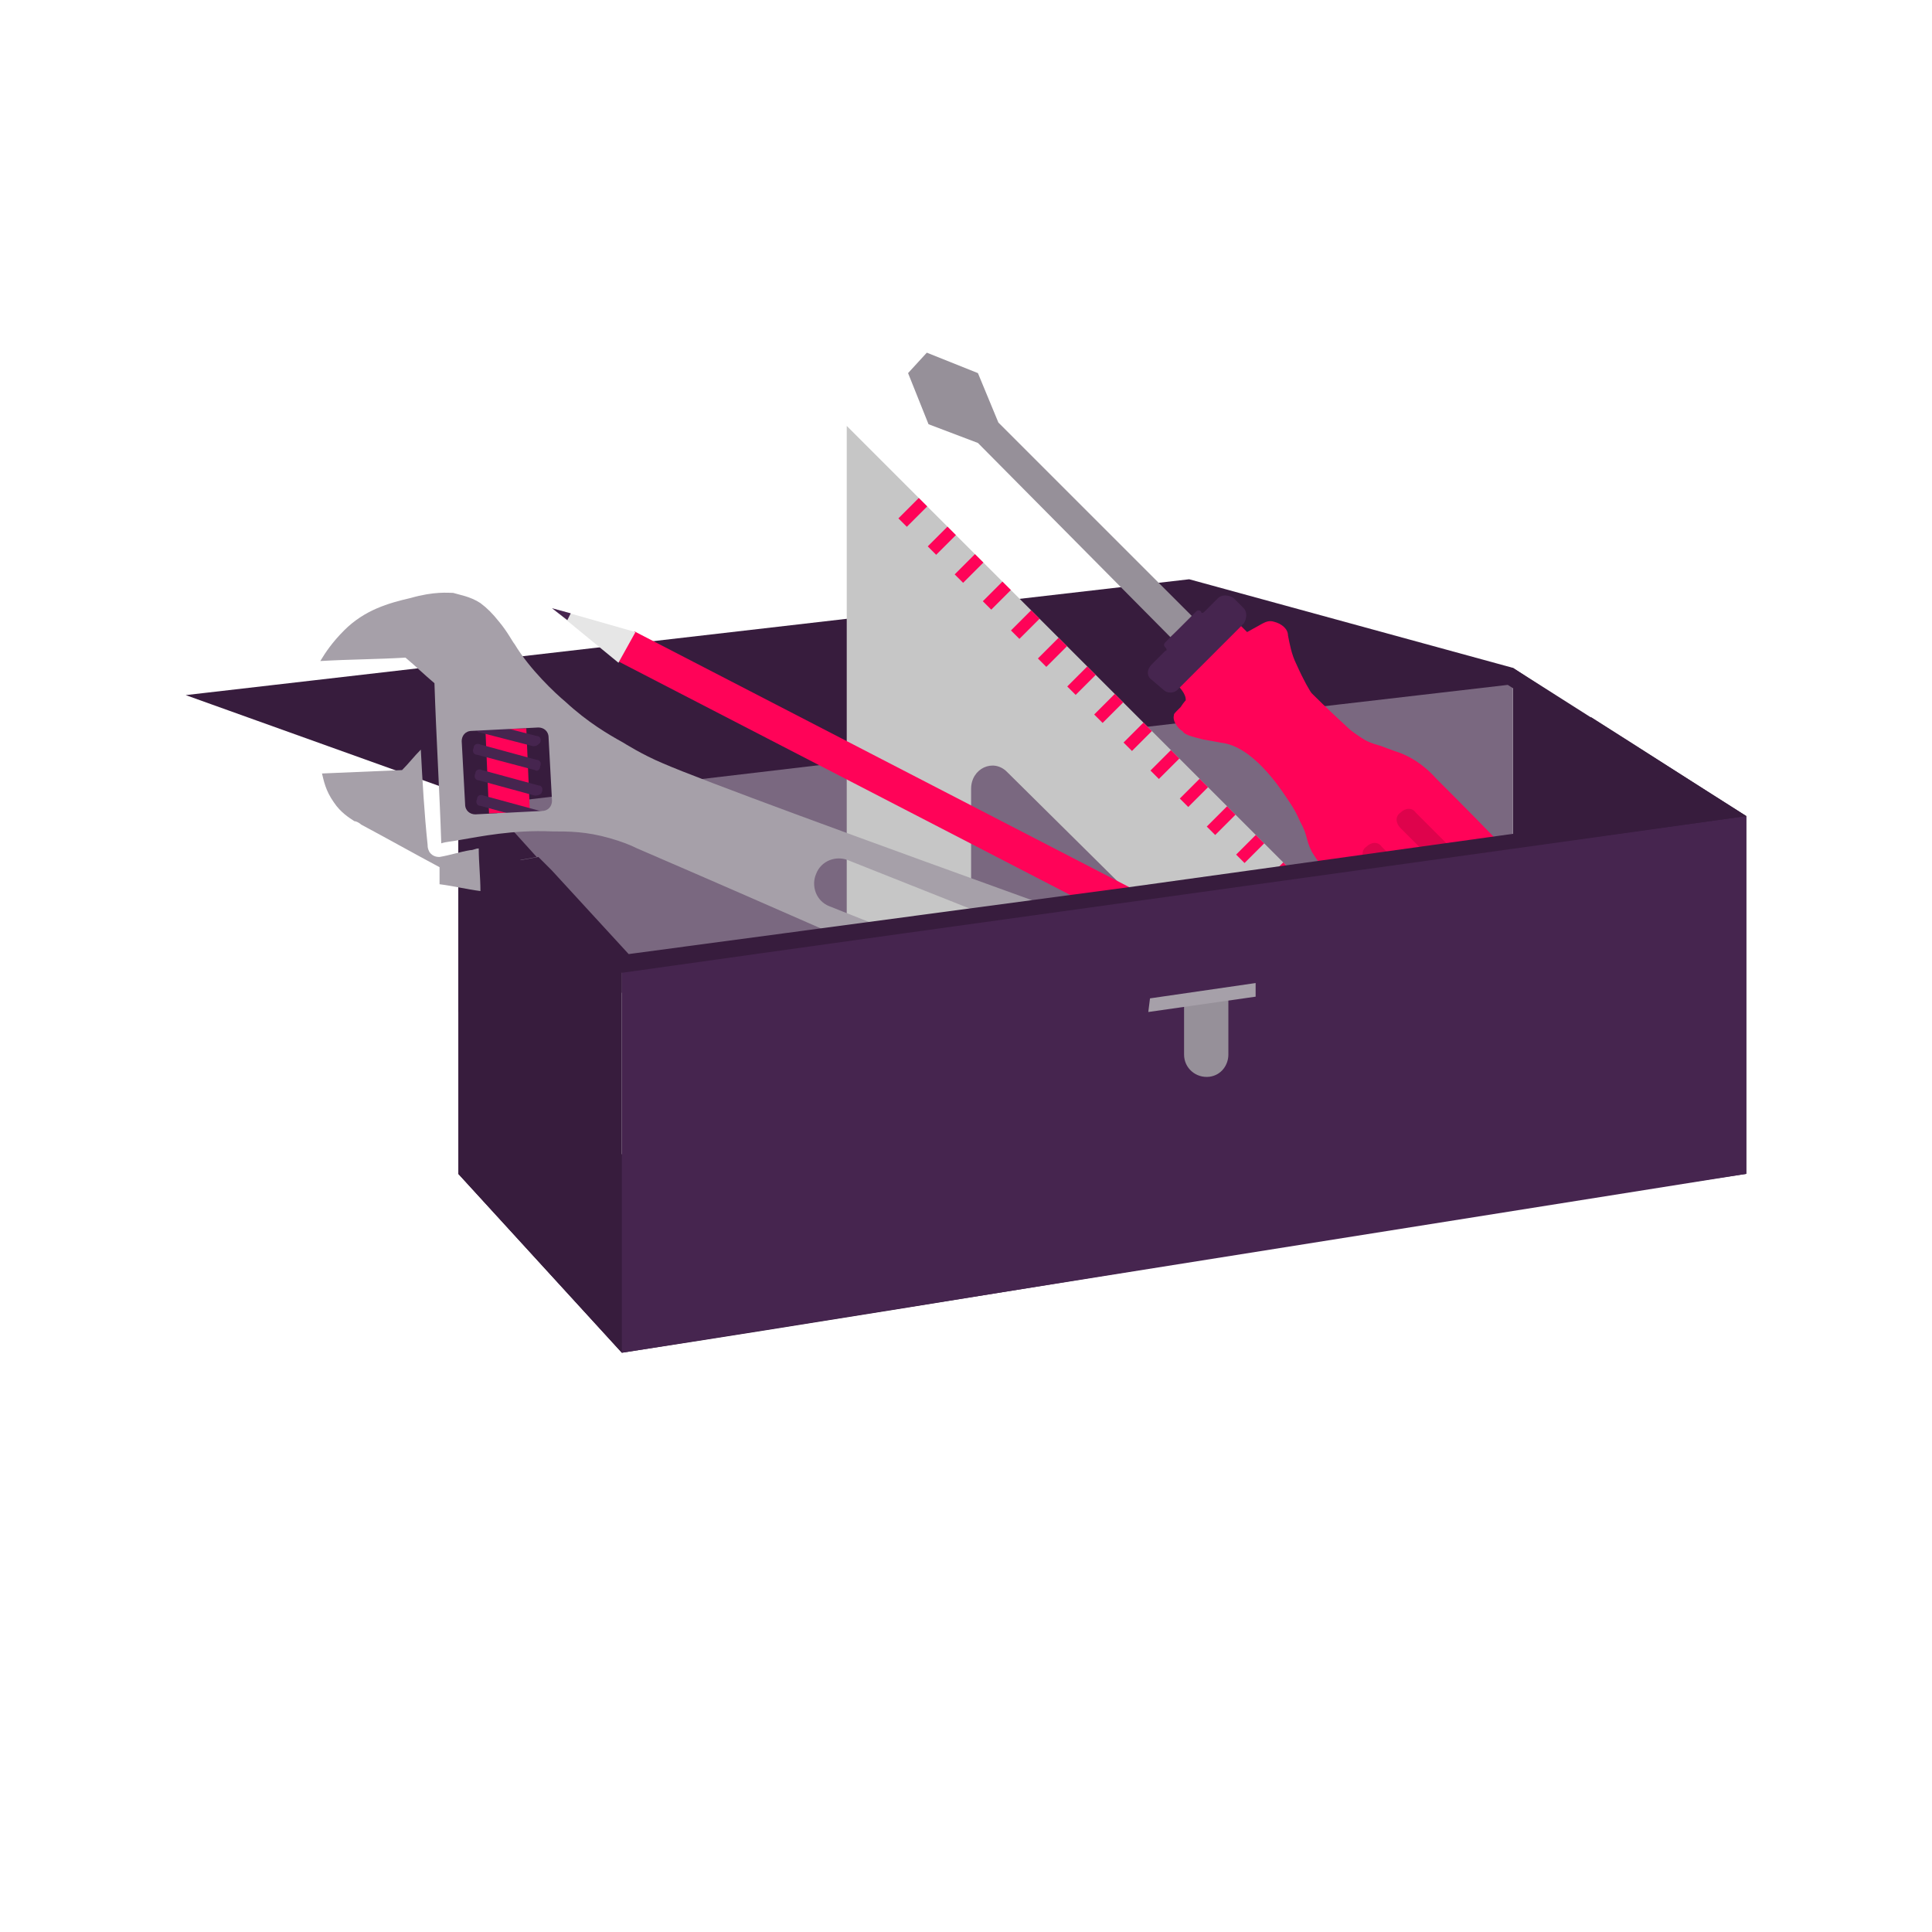<?xml version="1.0" encoding="utf-8"?>
<!-- Generator: Adobe Illustrator 26.5.0, SVG Export Plug-In . SVG Version: 6.00 Build 0)  -->
<svg version="1.1" id="Laag_1" xmlns="http://www.w3.org/2000/svg" xmlns:xlink="http://www.w3.org/1999/xlink" x="0px" y="0px"
	 viewBox="0 0 113.4 113.4" style="enable-background:new 0 0 113.4 113.4;" xml:space="preserve">
<style type="text/css">
	.st0{fill:#46254F;}
	.st1{fill:none;stroke:#46254F;stroke-width:3;stroke-miterlimit:10;}
	.st2{fill:#FFFFFF;stroke:#46254F;stroke-width:3;stroke-miterlimit:10;}
	.st3{fill:none;stroke:#46254F;stroke-miterlimit:10;}
	.st4{fill:#34203D;}
	.st5{fill:#2C1C35;}
	.st6{fill:#2D1C35;}
	.st7{fill:#C6724C;}
	.st8{clip-path:url(#SVGID_00000135693445369803360510000001588433803263975598_);}
	.st9{fill:#AF5332;}
	.st10{fill:none;}
	.st11{fill:#51C185;}
	.st12{fill:#E5D2C7;}
	.st13{clip-path:url(#SVGID_00000033326881806670566560000002675126689712494744_);}
	.st14{fill:#F2E5DE;}
	.st15{fill:#3A2445;}
	.st16{clip-path:url(#SVGID_00000121240096063489598540000001176105176779541901_);}
	.st17{fill:#4CE593;}
	.st18{fill:#665270;}
	.st19{clip-path:url(#SVGID_00000105384628465021330000000004757241068849287344_);}
	.st20{clip-path:url(#SVGID_00000162348154002730752280000002813414693291605156_);}
	.st21{fill:#0295FF;}
	.st22{clip-path:url(#SVGID_00000029015619659914817270000005904500957933439922_);}
	.st23{fill:#F2F2F2;}
	.st24{fill:#C3BBC6;}
	.st25{clip-path:url(#SVGID_00000155846825546991628760000005951774872521478303_);}
	.st26{fill:#543D5E;}
	.st27{clip-path:url(#SVGID_00000140710858702619638100000003468583064231137710_);}
	.st28{clip-path:url(#SVGID_00000000208817155247127170000005589758528891498905_);}
	.st29{clip-path:url(#SVGID_00000047023458053434252190000002040207713051819454_);}
	.st30{fill:#C7724C;}
	.st31{clip-path:url(#SVGID_00000030480452322960400870000012197975058275580304_);}
	.st32{fill:#4B4668;}
	.st33{clip-path:url(#SVGID_00000008112067770615409410000012412051972777473973_);}
	.st34{fill:#FF0358;}
	.st35{fill:#C2BAC5;}
	.st36{fill:#F6F6F6;}
	.st37{fill:#45254E;}
	.st38{fill:#F1F1F1;}
	.st39{fill:#C6C6C6;}
	.st40{fill:#A6A0A9;}
	.st41{fill:#371C3D;}
	.st42{fill:#7A6880;}
	.st43{fill:#9D9D9C;}
	.st44{fill:#969099;}
	.st45{fill:#FFFFFF;}
	.st46{fill:none;stroke:#FF0358;stroke-width:3;stroke-miterlimit:10;}
	.st47{fill:#FFFFFF;stroke:#FF0358;stroke-width:3;stroke-miterlimit:10;}
	.st48{fill:#E6E6E6;}
	.st49{clip-path:url(#SVGID_00000090275516671706150340000018022277457882561967_);fill:#FF0358;}
	.st50{clip-path:url(#SVGID_00000003105111266566434810000018240443956746561194_);fill:#FF0358;}
	.st51{clip-path:url(#SVGID_00000165921079549576848720000010257753735156494249_);fill:#FF0358;}
	.st52{clip-path:url(#SVGID_00000023275582536904948270000006405708616222642863_);fill:#FF0358;}
	.st53{clip-path:url(#SVGID_00000067212382877274523530000008093550021940202637_);fill:#FF0358;}
	.st54{clip-path:url(#SVGID_00000018919864483657106680000015063318131245803439_);fill:#FF0358;}
	.st55{clip-path:url(#SVGID_00000165213814778943883850000001835638907893248408_);fill:#FF0358;}
	.st56{clip-path:url(#SVGID_00000178906070507364421240000017853795754836414607_);fill:#FF0358;}
	.st57{clip-path:url(#SVGID_00000025422049742779448130000002699440242436293536_);fill:#FF0358;}
	.st58{clip-path:url(#SVGID_00000168087978116689557680000007111582647285768580_);fill:#FF0358;}
	.st59{clip-path:url(#SVGID_00000012459277900244471800000010009082179472743824_);fill:#FF0358;}
	.st60{clip-path:url(#SVGID_00000128480091934610918610000009632487115824156043_);fill:#FF0358;}
	.st61{fill:#DE034C;}
	.st62{fill:#6A5B6F;}
	.st63{fill:none;stroke:#FF0358;stroke-miterlimit:10;}
	.st64{fill:none;stroke:#46254F;stroke-width:3;stroke-linecap:round;stroke-miterlimit:10;}
	.st65{fill:none;stroke:#FF0358;stroke-width:3;stroke-linecap:round;stroke-miterlimit:10;}
	.st66{fill:#FFFFFF;stroke:#E6E6E6;stroke-miterlimit:10;}
	.st67{fill:none;stroke:#FF0358;stroke-width:2;stroke-linecap:round;stroke-linejoin:round;stroke-miterlimit:10;}
	.st68{fill:none;stroke:#FF0358;stroke-width:2;stroke-linecap:round;stroke-miterlimit:10;}
	.st69{fill:none;stroke:#46254F;stroke-width:2;stroke-linecap:round;stroke-linejoin:round;stroke-miterlimit:10;}
	.st70{fill:none;stroke:#46254F;stroke-width:2;stroke-linecap:round;stroke-miterlimit:10;}
	.st71{fill:#E6E6E6;stroke:#FF0358;stroke-miterlimit:10;}
	.st72{fill:#E6E6E6;stroke:#46254F;stroke-miterlimit:10;}
	.st73{fill:#FF0358;stroke:#E6E6E6;stroke-miterlimit:10;}
	.st74{fill:#46254F;stroke:#E6E6E6;stroke-miterlimit:10;}
	.st75{clip-path:url(#SVGID_00000002382458481282435740000010143757474284584895_);fill:#E6E6E6;}
	.st76{clip-path:url(#SVGID_00000014627808430827559830000004221335892967804564_);fill:#E6E6E6;}
	.st77{clip-path:url(#SVGID_00000142862343497810745070000005205994120228976524_);fill:#E6E6E6;}
	.st78{clip-path:url(#SVGID_00000145034910775124785090000005830433776423113397_);fill:#E6E6E6;}
	.st79{clip-path:url(#SVGID_00000157279683532828503800000004658141322038743725_);fill:#E6E6E6;}
	.st80{clip-path:url(#SVGID_00000079444241817054447490000006367749665994553258_);fill:#E6E6E6;}
	.st81{clip-path:url(#SVGID_00000022545367814965263310000012039094247612080574_);fill:#E6E6E6;}
	.st82{clip-path:url(#SVGID_00000151532651909991291730000009215286774960320176_);fill:#E6E6E6;}
	.st83{clip-path:url(#SVGID_00000080922242326638596200000014342397768183168164_);fill:#E6E6E6;}
	.st84{clip-path:url(#SVGID_00000004506280475878049850000014598763422850511762_);fill:#E6E6E6;}
	.st85{clip-path:url(#SVGID_00000046330439951077830370000013020225950489355414_);fill:#FF0358;}
	.st86{clip-path:url(#SVGID_00000105403981965594236140000009091884586232220851_);fill:#FF0358;}
	.st87{fill:none;stroke:#FF0358;stroke-width:4;stroke-miterlimit:10;}
	.st88{fill:none;stroke:#46254F;stroke-width:4;stroke-miterlimit:10;}
	.st89{opacity:0.68;fill:#46254F;}
	.st90{clip-path:url(#SVGID_00000142168647639251086480000001948352505201686939_);}
	.st91{clip-path:url(#SVGID_00000121280652995544383510000014104041829433883797_);}
	.st92{clip-path:url(#SVGID_00000129196721673051280510000016454349500875756679_);}
	.st93{clip-path:url(#SVGID_00000090282954887882667120000002944230753352184217_);}
	.st94{clip-path:url(#SVGID_00000148639965932210958210000016384210665907821235_);}
	.st95{clip-path:url(#SVGID_00000135688588811676132960000000843039172330044596_);}
	.st96{fill:none;stroke:#FFFFFF;stroke-width:0.8;stroke-miterlimit:10;}
	.st97{clip-path:url(#SVGID_00000174600900246439109680000001917251878462499485_);}
	.st98{clip-path:url(#SVGID_00000165912742452458695530000002252156340849763740_);}
	.st99{clip-path:url(#SVGID_00000036934915000226740580000007821395996989944756_);fill:#FF0358;}
	.st100{clip-path:url(#SVGID_00000003083763808292179150000007577897989391265942_);fill:#46254F;}
	.st101{clip-path:url(#SVGID_00000142867912008113001840000013032611628896453275_);fill:#FF0358;}
	.st102{fill:none;stroke:#E6E6E6;stroke-miterlimit:10;}
	.st103{clip-path:url(#SVGID_00000113326623997095197480000011827386877157420931_);fill:#46254F;}
	.st104{clip-path:url(#SVGID_00000142893427737211635760000011533315195340296576_);fill:#FF0358;}
	.st105{clip-path:url(#SVGID_00000134946558071285944270000004306164559396927143_);fill:#FF0358;}
	.st106{clip-path:url(#SVGID_00000157302525901915459630000010287814574343457439_);fill:#46254F;}
	.st107{clip-path:url(#SVGID_00000102528860980514337410000004452533254306925458_);fill:#46254F;}
	.st108{clip-path:url(#SVGID_00000092457787810918963140000011235244627073713032_);fill:#46254F;}
	.st109{clip-path:url(#SVGID_00000001629552246152258820000010149052901253250455_);fill:#FF0358;}
	.st110{clip-path:url(#SVGID_00000026865720686881542180000006091236718044755589_);fill:#FF0358;}
	.st111{clip-path:url(#SVGID_00000082339247039677925100000006599296630668692874_);fill:#46254F;}
	.st112{clip-path:url(#SVGID_00000006703087243857282170000017683492815770991007_);fill:#46254F;}
	.st113{clip-path:url(#SVGID_00000099661312645998633700000016845999828528249989_);fill:#FF0358;}
	.st114{clip-path:url(#SVGID_00000138569836609479164060000006407251186932467346_);fill:#FF0358;}
	.st115{clip-path:url(#SVGID_00000178906375523935662120000000314522247282700706_);fill:#46254F;}
	.st116{clip-path:url(#SVGID_00000142882457906612956940000005684795949331645088_);fill:#7A6880;}
	.st117{clip-path:url(#SVGID_00000044899481314643244670000001046514942098858422_);fill:#46254F;}
	.st118{clip-path:url(#SVGID_00000000922312955933761370000000625086327360465599_);fill:#FF0358;}
	.st119{clip-path:url(#SVGID_00000043447051817910654680000011163340293728968608_);fill:#7A6880;}
	.st120{clip-path:url(#SVGID_00000052103764901040264790000016226093415722973079_);fill:#371C3D;}
	.st121{clip-path:url(#SVGID_00000100379400733328174170000013721437826561229728_);fill:#46254F;}
	.st122{fill:#7A6880;stroke:#46254F;stroke-miterlimit:10;}
	.st123{fill:#FAA90E;stroke:#46254F;stroke-miterlimit:10;}
	.st124{fill:#51C185;stroke:#46254F;stroke-miterlimit:10;}
	.st125{fill:#0295FF;stroke:#46254F;stroke-miterlimit:10;}
	.st126{fill:#D0C9D3;}
	.st127{fill:#6E5E74;}
	.st128{fill:#FF0357;}
	.st129{fill:#C41E4D;}
	.st130{fill:#897E8F;}
	.st131{clip-path:url(#SVGID_00000041987570969117795850000018067819919137407876_);fill:#FF0358;}
	.st132{clip-path:url(#SVGID_00000087375355268835579370000004341840292240843409_);fill:#8CC63F;}
	.st133{clip-path:url(#SVGID_00000031188756096139352060000006849250297047150250_);fill:#0071BC;}
	.st134{clip-path:url(#SVGID_00000116926809093764890980000008260681081208197551_);fill:#FBB03B;}
	.st135{opacity:0.34;fill:#F1F1F1;}
	.st136{fill:none;stroke:#7A6880;stroke-width:8;stroke-miterlimit:10;}
	.st137{fill:#E5D9EB;}
	.st138{fill:#FFFFFF;stroke:#46254F;stroke-miterlimit:10;}
	.st139{fill:#FFFFFF;stroke:#FF0358;stroke-miterlimit:10;}
	.st140{clip-path:url(#SVGID_00000166671695743743151600000016843349999677603258_);}
	.st141{clip-path:url(#SVGID_00000146460371311535670070000016546942268300784279_);}
	.st142{clip-path:url(#SVGID_00000141457455739787695410000010854331597596286378_);}
	.st143{clip-path:url(#SVGID_00000042736394884662421740000018353080236449686970_);}
	.st144{clip-path:url(#SVGID_00000133530759666270070230000012323421298740891536_);}
	.st145{clip-path:url(#SVGID_00000018940323879711176590000011990243363823849621_);}
	.st146{fill:none;stroke:#46254F;stroke-width:1.4;stroke-miterlimit:10;}
	.st147{fill:none;stroke:#FF0358;stroke-width:1.4;stroke-miterlimit:10;}
	.st148{fill:#FAA90E;}
	.st149{clip-path:url(#SVGID_00000131335215263782527270000004452306901359067326_);}
	.st150{clip-path:url(#SVGID_00000023239360403818663400000016194240882860066973_);}
	.st151{clip-path:url(#SVGID_00000017499659144784569120000002705983332768041134_);}
	.st152{clip-path:url(#SVGID_00000107567497879283835880000001461142742078956425_);}
	.st153{clip-path:url(#SVGID_00000145029771134856654590000004522645581353860014_);}
	.st154{clip-path:url(#SVGID_00000061448561043061151170000010028614757614965385_);}
	.st155{clip-path:url(#SVGID_00000119087739425381607950000002473952220762198418_);}
	.st156{clip-path:url(#SVGID_00000037682139184446978310000008490291593696083076_);}
	.st157{clip-path:url(#SVGID_00000163040217956061675800000001931731956840653733_);}
	.st158{clip-path:url(#SVGID_00000154387509722660748370000008183662773174650521_);}
	.st159{clip-path:url(#SVGID_00000088126650274419549950000005924111022257383337_);}
	.st160{clip-path:url(#SVGID_00000143619599548348826170000007364586512732734092_);}
	.st161{clip-path:url(#SVGID_00000041254447482623252440000016431609459030371230_);}
	.st162{clip-path:url(#SVGID_00000094613426412618364090000016446758151736183222_);}
	.st163{clip-path:url(#SVGID_00000046310951839837825000000009030315392780840885_);}
	.st164{clip-path:url(#SVGID_00000123430209188879599270000012665411812137683358_);}
	.st165{clip-path:url(#SVGID_00000121276736887043576070000007114389795366498456_);}
	.st166{clip-path:url(#SVGID_00000078727157120760220330000002867963017013021351_);}
	.st167{clip-path:url(#SVGID_00000171696034401471592670000014036495466346685319_);}
	.st168{clip-path:url(#SVGID_00000120529258788505799290000010234963588243383695_);}
	.st169{clip-path:url(#SVGID_00000065056892039744459720000004679076561866341270_);}
	.st170{clip-path:url(#SVGID_00000168109932321117882820000004600350203034773656_);}
	.st171{clip-path:url(#SVGID_00000146465734331903280450000007410875103868691863_);}
	.st172{clip-path:url(#SVGID_00000038394360179069671380000006762025930641803668_);}
	.st173{clip-path:url(#SVGID_00000004506048770549537580000009060023386213202839_);}
	.st174{clip-path:url(#SVGID_00000132082706439612372830000010653387094773751936_);}
	.st175{clip-path:url(#SVGID_00000008126602519951726200000002164156831859320964_);}
	.st176{clip-path:url(#SVGID_00000047778313522246422010000018159833800058732721_);}
	.st177{clip-path:url(#SVGID_00000129207093778084744530000005215632186043700642_);}
	.st178{clip-path:url(#SVGID_00000176753406297764096470000008471043715328256951_);}
	.st179{clip-path:url(#SVGID_00000003824608545189522360000008758472501883953839_);}
	.st180{clip-path:url(#SVGID_00000108307063437959716770000010696618175241288340_);}
	.st181{clip-path:url(#SVGID_00000091010618450207534030000001976225696682997431_);}
	.st182{clip-path:url(#SVGID_00000121273875939443064140000014940927431998175150_);}
	.st183{clip-path:url(#SVGID_00000150076345042207723500000006636690425965761468_);}
	.st184{clip-path:url(#SVGID_00000131365221111385526880000009721030990595535758_);}
	.st185{clip-path:url(#SVGID_00000062908684207920966130000005035673910502920099_);}
	.st186{clip-path:url(#SVGID_00000002365870142427318730000013004775810680561822_);}
	.st187{clip-path:url(#SVGID_00000031187337196365010140000006680513835343690896_);}
	.st188{clip-path:url(#SVGID_00000135654189621092976610000004041316809437412782_);}
	.st189{clip-path:url(#SVGID_00000134964662488845730870000014265828873633168291_);}
	.st190{clip-path:url(#SVGID_00000163035170587805324370000018321347375876315032_);}
	.st191{clip-path:url(#SVGID_00000179610475866305464820000011122053750267852436_);}
	.st192{clip-path:url(#SVGID_00000179609858107156061890000002488467755921712058_);}
	.st193{clip-path:url(#SVGID_00000016068778467329695300000011193618264996387739_);}
	.st194{clip-path:url(#SVGID_00000060727186109615345550000017358190052728232376_);}
	.st195{clip-path:url(#SVGID_00000111159335334733165070000006950217771136771977_);}
	.st196{clip-path:url(#SVGID_00000125562888765219637150000009073508707869905049_);}
	.st197{clip-path:url(#SVGID_00000098187962961810967240000005316125563320452234_);}
	.st198{clip-path:url(#SVGID_00000106133517896731999070000001353744996079387528_);}
	.st199{clip-path:url(#SVGID_00000065788406870024181390000011042737706850963339_);}
	.st200{clip-path:url(#SVGID_00000155844015696052541950000015434646199608123293_);}
	.st201{clip-path:url(#SVGID_00000118384478349882581500000002198924621098234241_);}
	.st202{clip-path:url(#SVGID_00000181807436511060640440000006093471703677110424_);}
	.st203{clip-path:url(#SVGID_00000059269280299461021170000003241481382004510084_);}
	.st204{clip-path:url(#SVGID_00000093161036774083091620000015777533527349345688_);}
	.st205{clip-path:url(#SVGID_00000103255762580652899780000008593374659694245538_);}
	.st206{clip-path:url(#SVGID_00000099633961841816709410000010281013912335396274_);}
	.st207{clip-path:url(#SVGID_00000080182555437789610850000007094851078369384582_);}
	.st208{clip-path:url(#SVGID_00000037672005319456764990000001044112907874506630_);}
	.st209{fill:none;stroke:#371C3D;stroke-width:3;stroke-miterlimit:10;}
	.st210{clip-path:url(#SVGID_00000178185183333558560710000016262309410230629262_);}
	.st211{clip-path:url(#SVGID_00000117662611265179312730000017151218400762487720_);}
	.st212{clip-path:url(#SVGID_00000034081134228268002490000008260342091173357730_);}
	.st213{clip-path:url(#SVGID_00000012445193914052599080000016092608482077102234_);}
	.st214{clip-path:url(#SVGID_00000111156056561783229800000018272617833866153375_);}
	.st215{clip-path:url(#SVGID_00000034083104832095489830000015811725571311013816_);}
	.st216{clip-path:url(#SVGID_00000151532841046898024660000000534456179462609598_);}
	.st217{clip-path:url(#SVGID_00000082356607698953912750000005895848875245661846_);}
	.st218{clip-path:url(#SVGID_00000050655461605812207780000014869577638264274331_);}
	.st219{clip-path:url(#SVGID_00000094591702943069811430000014610082350256914072_);}
	.st220{clip-path:url(#SVGID_00000152222527313361150190000003733272244769642429_);}
	.st221{clip-path:url(#SVGID_00000130610639671408347920000009226597281257573769_);}
	.st222{fill:none;stroke:#DE034C;stroke-width:3;stroke-miterlimit:10;}
	.st223{clip-path:url(#SVGID_00000150078352111998315390000012795262619727122111_);}
	.st224{clip-path:url(#SVGID_00000060024571621378149280000011916928121757317251_);}
	.st225{clip-path:url(#SVGID_00000155145292952611737660000002758928027153549710_);}
	.st226{clip-path:url(#SVGID_00000183961579787561863140000010905330271616176778_);}
	.st227{clip-path:url(#SVGID_00000148636181397952311490000007041012022951626383_);}
	.st228{clip-path:url(#SVGID_00000111870279955451725190000001079462043539412125_);}
	.st229{clip-path:url(#SVGID_00000136404535591133512110000005629212493457550523_);}
	.st230{clip-path:url(#SVGID_00000039817067870616631100000015791355982177975979_);}
	.st231{clip-path:url(#SVGID_00000170997365128354794610000002076059073266054073_);}
	.st232{clip-path:url(#SVGID_00000145030420209033518070000007107046341265269419_);}
	.st233{clip-path:url(#SVGID_00000181777714470288030350000016914463839143850427_);}
	.st234{clip-path:url(#SVGID_00000134231116098489859560000012295951557765275270_);}
	.st235{clip-path:url(#SVGID_00000049215627763165906150000016058008389886909108_);}
	.st236{clip-path:url(#SVGID_00000034789817653987561490000017704451700176114358_);}
	.st237{clip-path:url(#SVGID_00000178196174337697504700000007486614944321675938_);}
	.st238{clip-path:url(#SVGID_00000176735705912979695690000001813601978654288783_);}
	.st239{clip-path:url(#SVGID_00000023976912252151269020000003341239854606719111_);}
	.st240{clip-path:url(#SVGID_00000027600057191872886030000014318108378171721357_);}
	.st241{clip-path:url(#SVGID_00000008108170331273093490000001206320385305057182_);}
	.st242{clip-path:url(#SVGID_00000038402671498860282290000011765441167256598703_);}
	.st243{clip-path:url(#SVGID_00000043414782336004046550000016695169813046219398_);}
	.st244{clip-path:url(#SVGID_00000119099315978192068810000016155187467111869586_);}
	.st245{clip-path:url(#SVGID_00000164499197363349347750000016331365294141528986_);}
	.st246{clip-path:url(#SVGID_00000014607907219560825280000010862691314056901785_);}
	.st247{clip-path:url(#SVGID_00000053519111763909313200000016250625072197473424_);}
	.st248{clip-path:url(#SVGID_00000179643889737414597960000007046800213094330029_);}
	.st249{clip-path:url(#SVGID_00000138555864408970429590000012179978690839801997_);}
	.st250{clip-path:url(#SVGID_00000151544257548416021470000014761093539239664566_);fill:#51C185;}
	.st251{clip-path:url(#SVGID_00000181071804938318087220000015386249110116671884_);}
	.st252{clip-path:url(#SVGID_00000122678559079246031900000007900602284478125469_);}
	.st253{clip-path:url(#SVGID_00000020398572387769566740000011285679703979448759_);}
	.st254{clip-path:url(#SVGID_00000081622947573704013930000000128676826903158180_);}
	.st255{clip-path:url(#SVGID_00000012464268736331888210000014737045332083802533_);}
	.st256{clip-path:url(#SVGID_00000044883028607911612160000016539969018845703073_);}
	.st257{clip-path:url(#SVGID_00000127029463991057286410000001734383707025150099_);}
	.st258{clip-path:url(#SVGID_00000121264608064320738130000012596924996374663317_);}
	.st259{clip-path:url(#SVGID_00000071525962574298244710000000328439528942837148_);}
	.st260{clip-path:url(#SVGID_00000026876445346186580590000001484868440048832648_);}
	.st261{clip-path:url(#SVGID_00000102525350287192182900000003042709455743471289_);}
	.st262{clip-path:url(#SVGID_00000095299192005278829850000012571110482655065234_);}
	.st263{fill:#E6007E;}
	.st264{fill:#A75D43;}
	.st265{fill:url(#man_1_Orginal_1-4_00000099637556376524441330000001505083322280289982_);}
	.st266{fill:#8A7E91;}
	.st267{clip-path:url(#SVGID_00000037694722205875355750000015608118113615447198_);}
	.st268{clip-path:url(#SVGID_00000023990130158749744270000007652293509602753983_);}
	.st269{fill:#9D90A3;}
	.st270{clip-path:url(#SVGID_00000086651119418413407700000007011176353824340875_);}
	.st271{clip-path:url(#SVGID_00000179607215659949223840000005563511920388406186_);}
	.st272{clip-path:url(#SVGID_00000075854076270501357700000005562223423666968503_);}
	.st273{clip-path:url(#SVGID_00000160161072430838979530000013943526679461402012_);}
	.st274{clip-path:url(#SVGID_00000164501235809885358040000014986390874393989256_);}
	.st275{clip-path:url(#SVGID_00000075124451421494408300000010706873362832467609_);}
	.st276{clip-path:url(#SVGID_00000147920244852770088430000001187003654692383115_);}
	.st277{clip-path:url(#SVGID_00000136373074132105595560000013977924397441696187_);}
	.st278{clip-path:url(#SVGID_00000071523680470838974610000003706732739754941851_);}
	.st279{clip-path:url(#SVGID_00000061470234176796201170000003856654668696583818_);}
	.st280{clip-path:url(#SVGID_00000103227230929798393120000011115999806053416630_);}
	.st281{clip-path:url(#SVGID_00000111895077660217478760000003270318355096993157_);}
	.st282{clip-path:url(#SVGID_00000168083280158544882530000005239366890473788310_);}
	.st283{clip-path:url(#SVGID_00000074442689280202591070000005710764475960609211_);}
	.st284{clip-path:url(#SVGID_00000169549584775403092900000010566523492733829776_);}
	.st285{clip-path:url(#SVGID_00000038404235088225120190000006611166361222237354_);}
	.st286{clip-path:url(#SVGID_00000047775798174894853980000004466738863961988225_);}
	.st287{clip-path:url(#SVGID_00000146469765258552740320000011656307815010965665_);}
	.st288{clip-path:url(#SVGID_00000111884233257604946140000010107471016063946377_);}
	.st289{clip-path:url(#SVGID_00000067221178948271298830000018253177612887775377_);}
	.st290{clip-path:url(#SVGID_00000170957029701875793720000016042908870783141535_);}
	.st291{clip-path:url(#SVGID_00000037683367748915350190000002858461464173151367_);}
	.st292{clip-path:url(#SVGID_00000115478757095229578640000002407006981051428525_);}
	.st293{clip-path:url(#SVGID_00000018223799812586518800000013207023139613621930_);}
	.st294{clip-path:url(#SVGID_00000154399551644694091160000014214138700173675699_);}
	.st295{clip-path:url(#SVGID_00000085950929904366782520000014011315409146430134_);}
	.st296{clip-path:url(#SVGID_00000097486575425120386120000006494806921655349946_);}
	.st297{clip-path:url(#SVGID_00000173120026315639420460000016211178718190375870_);}
	.st298{clip-path:url(#SVGID_00000049904558653861200950000015584817647421475490_);}
	.st299{clip-path:url(#SVGID_00000164505691596463538110000006464558245001581968_);}
	.st300{clip-path:url(#SVGID_00000127018669811659549380000007898579368183957156_);}
	.st301{clip-path:url(#SVGID_00000166654631035290035420000016521477041286380164_);}
	.st302{clip-path:url(#SVGID_00000171700414925265324320000011525032042901238429_);}
	.st303{clip-path:url(#SVGID_00000048458792439612883040000008013547347799157416_);}
	.st304{clip-path:url(#SVGID_00000004522067692463456190000003497235864095987590_);}
	.st305{clip-path:url(#SVGID_00000100361026220249237900000000981986209247031994_);}
	.st306{clip-path:url(#SVGID_00000079483945283614715610000016312895904203021708_);}
	.st307{clip-path:url(#SVGID_00000103948271092017234560000015080285878711398786_);}
	.st308{clip-path:url(#SVGID_00000098913081593180063520000009225834809309621913_);}
	.st309{clip-path:url(#SVGID_00000121960545285290422800000008702592736409099440_);}
	.st310{clip-path:url(#SVGID_00000083078302373022380780000013100627805940029103_);}
	.st311{clip-path:url(#SVGID_00000113333716038682373130000006667964836236849824_);}
	.st312{clip-path:url(#SVGID_00000121268132510318060710000003131508273305084553_);}
	.st313{clip-path:url(#SVGID_00000028304144081077793200000009410954855393172927_);}
	.st314{clip-path:url(#SVGID_00000003798696209967200970000016991574992406497467_);}
	.st315{clip-path:url(#SVGID_00000177484560379841024380000011721855915853522589_);}
	.st316{clip-path:url(#SVGID_00000051367358125181972760000016029659517865491604_);}
	.st317{clip-path:url(#SVGID_00000063604913619766946230000005929104479175008435_);}
	.st318{clip-path:url(#SVGID_00000064356314283428489040000004686005441608595842_);}
	.st319{clip-path:url(#SVGID_00000160886043888582166380000000345974560032692159_);}
	.st320{clip-path:url(#SVGID_00000115480224052401568850000002087670893811834536_);}
	.st321{clip-path:url(#SVGID_00000031888535406169083380000014970391587063970689_);}
	.st322{clip-path:url(#SVGID_00000092457138229175746530000013170696927727880862_);}
	.st323{clip-path:url(#SVGID_00000033342775157170094630000011100068135720741303_);}
	.st324{clip-path:url(#SVGID_00000170249219537018753350000009392590367060589245_);}
	.st325{clip-path:url(#SVGID_00000168803465481385546820000014492776127783431558_);}
	.st326{clip-path:url(#SVGID_00000058589311678179961520000016322166041059382167_);}
	.st327{clip-path:url(#SVGID_00000057139365023460823880000003793483210702232962_);}
	.st328{clip-path:url(#SVGID_00000158022260934055313740000002679570510883145126_);}
	.st329{clip-path:url(#SVGID_00000089551372838204724040000014782968722260651425_);}
	.st330{clip-path:url(#SVGID_00000129893051184406411920000015315102760552312481_);}
	.st331{clip-path:url(#SVGID_00000119818187550854502520000014893240268997084847_);}
	.st332{clip-path:url(#SVGID_00000028313840223390236790000005550506266988706180_);}
	.st333{clip-path:url(#SVGID_00000092441533625676773480000011363646475272551859_);}
	.st334{clip-path:url(#SVGID_00000014600316558200810760000017841221753879614859_);}
	.st335{clip-path:url(#SVGID_00000139255008276077181870000002495523683445299902_);}
	.st336{clip-path:url(#SVGID_00000124131770980427375410000007088427344230546850_);}
	.st337{clip-path:url(#SVGID_00000142142247084168752830000014446432545090686850_);}
	.st338{clip-path:url(#SVGID_00000124860548004038069940000014078970802722793602_);}
	.st339{clip-path:url(#SVGID_00000118399603760276423900000013564746393574709400_);}
	.st340{clip-path:url(#SVGID_00000064313203294582228910000015699260496333362853_);}
	.st341{clip-path:url(#SVGID_00000101797625352340598440000003647646623746650241_);}
	.st342{clip-path:url(#SVGID_00000062890760190219644840000013150965041084279991_);}
	.st343{clip-path:url(#SVGID_00000127742455529225337720000009989734850257045169_);}
	.st344{clip-path:url(#SVGID_00000109728465011724977620000007034832157040878502_);}
	.st345{clip-path:url(#SVGID_00000031185829192219363650000005048635630554805124_);}
	.st346{clip-path:url(#SVGID_00000086679658953135570250000017017351488120626621_);}
	.st347{clip-path:url(#SVGID_00000047062488684413036740000001331141732427695786_);}
	.st348{clip-path:url(#SVGID_00000048472248159207876930000011359659910456323202_);}
	.st349{clip-path:url(#SVGID_00000057868733865906527920000000789522032264005771_);}
	.st350{clip-path:url(#SVGID_00000134209668749205152690000006730118372689761722_);}
	.st351{clip-path:url(#SVGID_00000066498580506288040170000015335720697800507065_);}
	.st352{clip-path:url(#SVGID_00000121966177474639593090000008259199593206812069_);}
	.st353{fill:#2D2E83;stroke:#FFFFFF;stroke-width:2;stroke-linecap:round;stroke-linejoin:round;stroke-miterlimit:10;}
	.st354{clip-path:url(#SVGID_00000140014298175203852360000004251006032551903386_);}
	.st355{clip-path:url(#SVGID_00000096020581237354574390000013148739793648300952_);}
	.st356{clip-path:url(#SVGID_00000049905469156774033760000007057000260509506950_);}
	.st357{clip-path:url(#SVGID_00000125601813020989165570000015958236193976169872_);}
	.st358{clip-path:url(#SVGID_00000111873767170952512430000004137612891830086840_);}
	.st359{clip-path:url(#SVGID_00000127725484503110202890000005033314837080291972_);}
	.st360{clip-path:url(#SVGID_00000106137251036489392120000009746392829873398671_);}
	.st361{clip-path:url(#SVGID_00000116217413763156961860000016892768085870073252_);}
	.st362{clip-path:url(#SVGID_00000098923648213717590060000014700658134426991251_);}
	.st363{clip-path:url(#SVGID_00000139987914275014472860000008892562913985515923_);}
	.st364{clip-path:url(#SVGID_00000007395174333584363680000012371027233122144138_);}
	.st365{clip-path:url(#SVGID_00000182521254492055186330000017759823998333401226_);}
	.st366{clip-path:url(#SVGID_00000172429380807685903970000015451165099742218927_);}
	.st367{clip-path:url(#SVGID_00000025438332005214234260000003844162949728944793_);}
	.st368{clip-path:url(#SVGID_00000054225331131256445540000010398232525810108804_);}
	.st369{clip-path:url(#SVGID_00000043449089510073511090000010335244891908703162_);}
	.st370{clip-path:url(#SVGID_00000045582272905970331680000011169703784885895311_);}
	.st371{clip-path:url(#SVGID_00000173860878328940858650000008711990885505023637_);}
	.st372{clip-path:url(#SVGID_00000124882768730882337650000014776993856974404764_);}
	.st373{clip-path:url(#SVGID_00000010293448704242609630000017334875875245585842_);}
	.st374{clip-path:url(#SVGID_00000008855240359777895270000010968379369282059967_);}
	.st375{clip-path:url(#SVGID_00000086656984303500072940000014340400451689569939_);}
	.st376{clip-path:url(#SVGID_00000152978125936532148110000004644574711369617567_);}
	.st377{clip-path:url(#SVGID_00000160892194923571607950000007636384016051694000_);}
	.st378{clip-path:url(#SVGID_00000042694570139531802120000005200039476542644660_);}
	.st379{clip-path:url(#SVGID_00000037670206360232990360000011962139478720816305_);}
	.st380{clip-path:url(#SVGID_00000117656350340078677910000003983855753097746590_);}
	.st381{clip-path:url(#SVGID_00000102542872016301353690000007459029729183638167_);}
	.st382{clip-path:url(#SVGID_00000097484373967852296670000005819177486555748014_);}
	.st383{clip-path:url(#SVGID_00000030451644030735291350000002583514302353168542_);}
	.st384{clip-path:url(#SVGID_00000175298074465889350630000006618814906008998544_);}
	.st385{clip-path:url(#SVGID_00000045586415320525552400000004593368976262855856_);}
	.st386{clip-path:url(#SVGID_00000165194640907864658590000007505431621865619093_);}
	.st387{clip-path:url(#SVGID_00000052797775785051320080000013126892061067836592_);}
	.st388{clip-path:url(#SVGID_00000021818689511721541420000016870611818237664418_);}
	.st389{clip-path:url(#SVGID_00000139280144094729644820000009287350649727406980_);}
	.st390{clip-path:url(#SVGID_00000085253128926238769250000015438773455958663089_);}
	.st391{clip-path:url(#SVGID_00000028310079495193437000000014162021934787574450_);}
	.st392{clip-path:url(#SVGID_00000128450900141524195780000014282008993212444307_);}
	.st393{clip-path:url(#SVGID_00000123442094595709220430000009999317182041185964_);}
	.st394{fill:none;stroke:#FF0358;stroke-linecap:round;stroke-linejoin:round;stroke-miterlimit:10;}
	.st395{clip-path:url(#SVGID_00000183227588244565966790000001557636727162946994_);}
	.st396{clip-path:url(#SVGID_00000054987737253340892070000010292401064105557410_);}
	.st397{clip-path:url(#SVGID_00000150064915824181825770000017226753676983552940_);}
	.st398{clip-path:url(#SVGID_00000155110577434812240550000000168195247342322086_);}
	.st399{clip-path:url(#SVGID_00000123411815165015413810000012143109869130940810_);}
	.st400{clip-path:url(#SVGID_00000038409383912112825960000017880171264587121036_);}
	.st401{clip-path:url(#SVGID_00000096030363932697580410000010529856155312361613_);}
	.st402{clip-path:url(#SVGID_00000006707387737660018280000009204225740629966745_);}
	.st403{clip-path:url(#SVGID_00000010312745582780120670000015422516238166952120_);}
	.st404{clip-path:url(#SVGID_00000154386783231867207470000003268254600111338626_);}
	.st405{clip-path:url(#SVGID_00000183232315281801884430000003317599358168770695_);}
	.st406{clip-path:url(#SVGID_00000004522932236254442580000015119318172497243795_);}
	.st407{clip-path:url(#SVGID_00000129897833012325204940000009683170804018886041_);}
	.st408{clip-path:url(#SVGID_00000110453704753794002220000003773635635850541739_);}
	.st409{clip-path:url(#SVGID_00000080180831340248655150000006534059343851363987_);}
	.st410{clip-path:url(#SVGID_00000119813313061527181320000004081294723520010404_);}
	.st411{clip-path:url(#SVGID_00000037688571402957201550000009404844962184509111_);}
	.st412{clip-path:url(#SVGID_00000111895797179432596460000006652955443236979885_);}
	.st413{clip-path:url(#SVGID_00000101811418062359708100000005059125255144071300_);fill:#FF0358;}
	.st414{clip-path:url(#SVGID_00000057830607350958903820000005725467557849705384_);fill:#FF0358;}
	.st415{clip-path:url(#SVGID_00000164484870134963508440000002911808316154845568_);fill:#FF0358;}
	.st416{clip-path:url(#SVGID_00000044140013435197031530000007704085764279639953_);fill:#FF0358;}
	.st417{clip-path:url(#SVGID_00000086688747856309913770000012957573442574888127_);fill:#FF0358;}
	.st418{clip-path:url(#SVGID_00000047767246205625472390000005772034584659418043_);fill:#FF0358;}
	.st419{clip-path:url(#SVGID_00000128449735808801742450000003294722436367620780_);fill:#FF0358;}
	.st420{clip-path:url(#SVGID_00000083086199110888192220000011705709086935113622_);fill:#46254F;}
	.st421{clip-path:url(#SVGID_00000041266045969641189000000012226595962767693247_);fill:#46254F;}
	.st422{clip-path:url(#SVGID_00000067924131312254328310000003530723989813259183_);fill:#46254F;}
	.st423{clip-path:url(#SVGID_00000075123559286038567940000002589815716880048560_);fill:#46254F;}
	.st424{clip-path:url(#SVGID_00000034808537768517011620000000286992567790803841_);fill:#46254F;}
	.st425{clip-path:url(#SVGID_00000151507146240951543140000004913503883603716253_);fill:#46254F;}
	.st426{clip-path:url(#SVGID_00000052783730492311671360000006448724060159292298_);fill:#46254F;}
	.st427{fill:#FDFEFE;}
	.st428{fill:#69A6F6;}
	.st429{fill:#FEFEFE;}
	.st430{clip-path:url(#SVGID_00000124842685315367019130000015231997107351860390_);}
	.st431{clip-path:url(#SVGID_00000103266310541059351000000008918580861814642849_);}
	.st432{clip-path:url(#SVGID_00000074430171866211145490000011335543929103313059_);}
	.st433{clip-path:url(#SVGID_00000168081007458971688910000003983985007667764915_);fill:#FF0358;}
	.st434{fill:none;stroke:#46254F;stroke-linecap:round;stroke-miterlimit:10;}
	.st435{fill:none;stroke:#FF0358;stroke-linecap:round;stroke-miterlimit:10;}
	.st436{opacity:0.2;fill:#51C185;}
	.st437{opacity:0.2;fill:#FF0357;}
	.st438{fill:#FF0357;stroke:#46254F;stroke-miterlimit:10;}
	.st439{opacity:0.2;fill:#FAA90E;}
	.st440{opacity:0.2;fill:#FF0358;}
	.st441{fill:#FF0358;stroke:#46254F;stroke-miterlimit:10;}
	.st442{clip-path:url(#SVGID_00000011719011171133413130000000113799495229103775_);}
	.st443{clip-path:url(#SVGID_00000177457630721840322930000012378054652907976066_);}
</style>
<g>
	<polygon class="st41" points="88.8,39.2 102.5,47.9 102.5,68.9 88.8,61.6 	"/>
	<polygon class="st42" points="26.9,46.5 26.9,59.4 88.8,52.1 88.8,39.2 	"/>
	<path class="st41" d="M26.9,68.9c3.2,3.5,6.4,7,9.6,10.5c22.1-3.4,45.7-7.5,66-10.5c-4.6-2.9-9.1-4.4-13.7-7.3
		C68.2,64,47.5,66.4,26.9,68.9z"/>
	<path class="st41" d="M88.8,39.2l-19-5.2l-58.9,6.8l15.9,5.7c1.2,1.3,2.4,2.6,3.6,4l1.1-0.2l-2.8-3.1l28.8-3.4l31-3.6l3.3,2.1
		l1.4-0.2C91.8,41.1,90.3,40.2,88.8,39.2z"/>
	<g>
		<path class="st39" d="M49.7,25v39.6h39.6L49.7,25z M68.4,57.6H58.3c-0.7,0-1.3-0.6-1.3-1.3v-10c0-1.2,1.3-1.8,2.1-1l10.1,10
			C70.1,56.1,69.6,57.6,68.4,57.6z"/>
		<g>
			<defs>
				<path id="SVGID_00000114054160574493549810000006050558551130061488_" d="M49.7,25v39.6h39.6L49.7,25z M68.4,57.6H58.3
					c-0.7,0-1.3-0.6-1.3-1.3v-10c0-1.2,1.3-1.8,2.1-1l10.1,10C70.1,56.1,69.6,57.6,68.4,57.6z"/>
			</defs>
			<clipPath id="SVGID_00000049214959866965087430000008929858943659644044_">
				<use xlink:href="#SVGID_00000114054160574493549810000006050558551130061488_"  style="overflow:visible;"/>
			</clipPath>
			<g style="clip-path:url(#SVGID_00000049214959866965087430000008929858943659644044_);">
				
					<rect x="52.4" y="28.9" transform="matrix(0.707 -0.707 0.707 0.707 -4.747 47.04)" class="st34" width="4" height="0.7"/>
				
					<rect x="54.1" y="30.6" transform="matrix(0.707 -0.707 0.707 0.707 -5.429 48.684)" class="st34" width="4" height="0.7"/>
				<rect x="55.7" y="32.2" transform="matrix(0.707 -0.707 0.707 0.707 -6.11 50.329)" class="st34" width="4" height="0.7"/>
				
					<rect x="57.4" y="33.8" transform="matrix(0.707 -0.707 0.707 0.707 -6.791 51.974)" class="st34" width="4" height="0.7"/>
				<rect x="59" y="35.5" transform="matrix(0.707 -0.707 0.707 0.707 -7.472 53.619)" class="st34" width="4" height="0.7"/>
				
					<rect x="60.6" y="37.1" transform="matrix(0.707 -0.707 0.707 0.707 -8.154 55.263)" class="st34" width="4" height="0.7"/>
				
					<rect x="62.3" y="38.8" transform="matrix(0.707 -0.707 0.707 0.707 -8.835 56.907)" class="st34" width="4" height="0.7"/>
				
					<rect x="63.9" y="40.4" transform="matrix(0.707 -0.707 0.707 0.707 -9.516 58.553)" class="st34" width="4" height="0.7"/>
				
					<rect x="65.6" y="42.1" transform="matrix(0.707 -0.707 0.707 0.707 -10.197 60.198)" class="st34" width="4" height="0.7"/>
				
					<rect x="67.2" y="43.7" transform="matrix(0.707 -0.707 0.707 0.707 -10.879 61.842)" class="st34" width="4" height="0.7"/>
				
					<rect x="68.9" y="45.4" transform="matrix(0.707 -0.707 0.707 0.707 -11.56 63.486)" class="st34" width="4" height="0.7"/>
				
					<rect x="70.5" y="47" transform="matrix(0.707 -0.707 0.707 0.707 -12.241 65.131)" class="st34" width="4" height="0.7"/>
				
					<rect x="72.2" y="48.7" transform="matrix(0.707 -0.707 0.707 0.707 -12.922 66.776)" class="st34" width="4" height="0.7"/>
				
					<rect x="73.8" y="50.3" transform="matrix(0.707 -0.707 0.707 0.707 -13.604 68.421)" class="st34" width="4" height="0.7"/>
				
					<rect x="75.4" y="51.9" transform="matrix(0.707 -0.707 0.707 0.707 -14.285 70.065)" class="st34" width="4" height="0.7"/>
				
					<rect x="77.1" y="53.6" transform="matrix(0.707 -0.707 0.707 0.707 -14.966 71.71)" class="st34" width="4" height="0.7"/>
				
					<rect x="78.7" y="55.2" transform="matrix(0.707 -0.707 0.707 0.707 -15.647 73.354)" class="st34" width="4" height="0.7"/>
				
					<rect x="80.4" y="56.9" transform="matrix(0.707 -0.707 0.707 0.707 -16.329 74.999)" class="st34" width="4" height="0.7"/>
				
					<rect x="82" y="58.5" transform="matrix(0.707 -0.707 0.707 0.707 -17.01 76.644)" class="st34" width="4" height="0.7"/>
				
					<rect x="83.7" y="60.2" transform="matrix(0.707 -0.707 0.707 0.707 -17.691 78.289)" class="st34" width="4" height="0.7"/>
			</g>
		</g>
	</g>
	<polygon class="st41" points="26.9,46.5 36.5,57 36.5,79.4 26.9,68.9 	"/>
	<g>
		<path class="st40" d="M18.9,45.4c0.1,0,2.3-0.1,4.7-0.2c0,0,0,0,0,0c0.4-0.4,0.7-0.8,1.1-1.2c0.1,1.9,0.2,3.7,0.4,5.6
			c0,0.1,0,0.2,0.1,0.4c0.2,0.3,0.5,0.3,0.6,0.3c0.6-0.1,1.2-0.3,1.8-0.4c0.2,0,0.3-0.1,0.5-0.1c0,0.8,0.1,1.7,0.1,2.5
			c-0.8-0.1-1.6-0.3-2.4-0.4c0-0.3,0-0.6,0-1c-1.5-0.8-3.1-1.7-4.6-2.5c-0.1-0.1-0.3-0.2-0.4-0.2c-0.3-0.2-0.8-0.5-1.2-1.1
			C19.1,46.4,19,45.8,18.9,45.4z"/>
		<g>
			
				<rect x="28.6" y="42.8" transform="matrix(0.999 -4.295274e-02 4.295274e-02 0.999 -1.916 1.322)" class="st34" width="2.4" height="4.9"/>
			<path class="st0" d="M31.3,43.8l-3.1-0.8c-0.2,0-0.3-0.2-0.2-0.4l0,0c0-0.2,0.2-0.3,0.4-0.2l3.1,0.8c0.2,0,0.3,0.2,0.2,0.4l0,0
				C31.6,43.7,31.5,43.8,31.3,43.8z"/>
			<path class="st0" d="M31.4,45.2L28,44.3c-0.2,0-0.3-0.2-0.2-0.4l0,0c0-0.2,0.2-0.3,0.4-0.2l3.3,0.9c0.2,0,0.3,0.2,0.2,0.4l0,0
				C31.7,45.2,31.5,45.3,31.4,45.2z"/>
			<path class="st0" d="M31.4,46.7l-3.3-0.9c-0.2,0-0.3-0.2-0.2-0.4v0c0-0.2,0.2-0.3,0.4-0.2l3.3,0.9c0.2,0,0.3,0.2,0.2,0.4l0,0
				C31.8,46.6,31.6,46.7,31.4,46.7z"/>
			<path class="st0" d="M31.5,48.2l-3.3-0.9c-0.2,0-0.3-0.2-0.2-0.4l0,0c0-0.2,0.2-0.3,0.4-0.2l3.3,0.9c0.2,0,0.3,0.2,0.2,0.4l0,0
				C31.8,48.1,31.7,48.2,31.5,48.2z"/>
		</g>
		<path class="st40" d="M67.4,56.8c-0.1-0.3-0.3-1.3-1.2-1.8c-0.2-0.2-0.5-0.2-0.6-0.3c-0.7-0.2-1.6-0.5-3.2-1.2
			c-12.2-4.4-21.2-7.7-23.5-8.7c-1.2-0.5-2.3-1.2-2.3-1.2c-0.9-0.5-2.1-1.2-3.4-2.4c-0.6-0.5-2.1-1.9-3-3.4
			c-0.1-0.1-0.4-0.7-0.9-1.3c-0.4-0.5-0.7-0.8-1.1-1.1c-0.6-0.4-1.3-0.5-1.6-0.6c-0.3,0-1.1-0.1-2.5,0.3c-1.3,0.3-2.7,0.7-3.9,1.9
			c-0.7,0.7-1.1,1.3-1.4,1.8c1.7-0.1,3.3-0.1,5-0.2c0.6,0.5,1.1,1,1.7,1.5c0.1,3.1,0.3,6.3,0.4,9.4c0.3-0.1,0.6-0.1,1.1-0.2
			c1.2-0.2,3.1-0.6,5.4-0.5c1,0,2,0,3.4,0.4c0.7,0.2,1.2,0.4,1.6,0.6c8.6,3.7,17.1,7.5,25.7,11.2c0.3,0.1,1.2,0.3,2.3-0.1
			c0.4-0.1,1.3-0.6,1.9-1.7C67.2,58.9,67.6,58,67.4,56.8z M32.4,47c0,0.3-0.2,0.6-0.6,0.6l-3.9,0.2c-0.3,0-0.6-0.2-0.6-0.6l-0.2-3.7
			c0-0.3,0.2-0.6,0.6-0.6l3.9-0.2c0.3,0,0.6,0.2,0.6,0.6L32.4,47z M65.2,58.2c-0.3,0.8-1.2,1.1-1.9,0.8l-14.6-5.8
			c-0.8-0.3-1.1-1.2-0.8-1.9v0c0.3-0.8,1.2-1.1,1.9-0.8l14.6,5.8C65.2,56.6,65.5,57.4,65.2,58.2z"/>
	</g>
	<g>
		<polygon class="st44" points="53.3,21.9 54.4,20.7 57.4,21.9 58.6,24.8 70,36.2 68.7,37.4 57.4,26 54.5,24.9 		"/>
		<path class="st34" d="M72.7,36.6c0.2,0.2,0.3,0.3,0.5,0.5l0.9-0.5c0.2-0.1,0.4-0.2,0.7-0.1l0,0c0.4,0.1,0.8,0.4,0.8,0.8
			c0.1,0.5,0.2,1.1,0.5,1.7c0.4,0.9,0.8,1.6,0.9,1.7c0.2,0.2,0.8,0.8,2.1,2c0.2,0.2,0.5,0.4,0.8,0.6c0.3,0.2,0.5,0.3,1.2,0.5
			c0,0,0.5,0.2,1.1,0.4c0.5,0.2,1.3,0.6,2.1,1.5c1.5,1.5,3,3,4.5,4.6c0.1,0.1,0.3,0.3,0.5,0.5c0.2,0.3,0.9,1.3,0.9,2.6
			c0,0.4,0,1.8-1.1,2.9c-0.9,1-2.1,1.2-2.7,1.3c-1.5,0.1-2.5-0.5-2.8-0.7c-3.1-3.1-4.4-4.4-5-4.8c-0.1-0.1-0.2-0.2-0.5-0.5
			C78,51.4,77.5,50.8,77,50c-0.4-0.8-0.2-0.9-0.7-1.8c-0.3-0.7-0.6-1.1-0.8-1.4c-0.4-0.6-2-3-3.8-3.2c0,0-0.5-0.1-1.1-0.2
			c-0.8-0.2-1.1-0.3-1.2-0.5c-0.1,0-0.6-0.5-0.5-0.9c0-0.1,0-0.1,0.4-0.5c0.2-0.3,0.3-0.4,0.3-0.4c0-0.1,0-0.4-0.5-0.9L72.7,36.6z"
			/>
		<path class="st61" d="M84.8,55.2l-4.6-4.6c-0.3-0.3-0.3-0.7,0-0.9l0,0c0.3-0.3,0.7-0.3,0.9,0l4.6,4.6c0.3,0.3,0.3,0.7,0,0.9l0,0
			C85.5,55.4,85.1,55.4,84.8,55.2z"/>
		<path class="st61" d="M86.8,53.2l-4.6-4.6c-0.3-0.3-0.3-0.7,0-0.9l0,0c0.3-0.3,0.7-0.3,0.9,0l4.6,4.6c0.3,0.3,0.3,0.7,0,0.9l0,0
			C87.5,53.4,87,53.4,86.8,53.2z"/>
		<path class="st0" d="M68.4,37.7l1.8-1.8c0.1-0.1,0.2-0.1,0.3,0l0,0c0,0.1,0.1,0.1,0.2,0l0.8-0.8c0.2-0.2,0.6-0.2,0.9,0l0.6,0.6
			c0.2,0.2,0.2,0.6,0,0.9l-3.9,3.9c-0.2,0.2-0.6,0.2-0.8,0l-0.7-0.6c-0.3-0.2-0.3-0.6,0-0.9l0.8-0.8c0.1,0,0.1-0.1,0-0.2l0,0
			C68.3,37.9,68.3,37.8,68.4,37.7z"/>
	</g>
	<g>
		<rect x="34.6" y="46" transform="matrix(0.888 0.459 -0.459 0.888 27.629 -19.67)" class="st34" width="39.4" height="2"/>
		<rect x="71.5" y="55.8" transform="matrix(0.888 0.459 -0.459 0.888 34.226 -27.265)" class="st42" width="3.3" height="2"/>
		<path class="st0" d="M74.2,58.4l1,0.5c0.5,0.3,1.1,0.1,1.4-0.4v0c0.3-0.5,0.1-1.1-0.4-1.4l-1-0.5L74.2,58.4z"/>
		<polygon class="st48" points="32.4,35.7 37.3,37.1 36.3,38.9 		"/>
		<polygon class="st0" points="33.5,36 33.3,36.4 32.4,35.7 		"/>
	</g>
	<polygon class="st0" points="36.5,57 36.5,64.9 36.5,79.4 102.5,68.9 102.5,55.8 102.5,47.9 	"/>
	<g>
		<polygon class="st10" points="57.6,43.8 28.8,47.2 31.6,50.3 91.9,42.3 88.6,40.2 		"/>
		<path class="st41" d="M102.5,47.9c-3-1.9-6.1-3.9-9.1-5.8l-1.4,0.2l2.8,1.8l5.1,3.3l-33.1,4.6L36.9,56l-4.5-4.9l-0.8-0.8l-1.1,0.2
			c2,2.2,4,4.4,6,6.6C58.5,54,80.5,51,102.5,47.9z"/>
	</g>
	<path class="st44" d="M69.5,58.4l0,3.5c0,0.8,0.7,1.4,1.5,1.3l0,0c0.7-0.1,1.1-0.7,1.1-1.3L72.1,58L69.5,58.4z"/>
	<polygon class="st40" points="73.7,58.5 67.4,59.4 67.5,58.6 73.7,57.7 	"/>
</g>
</svg>
